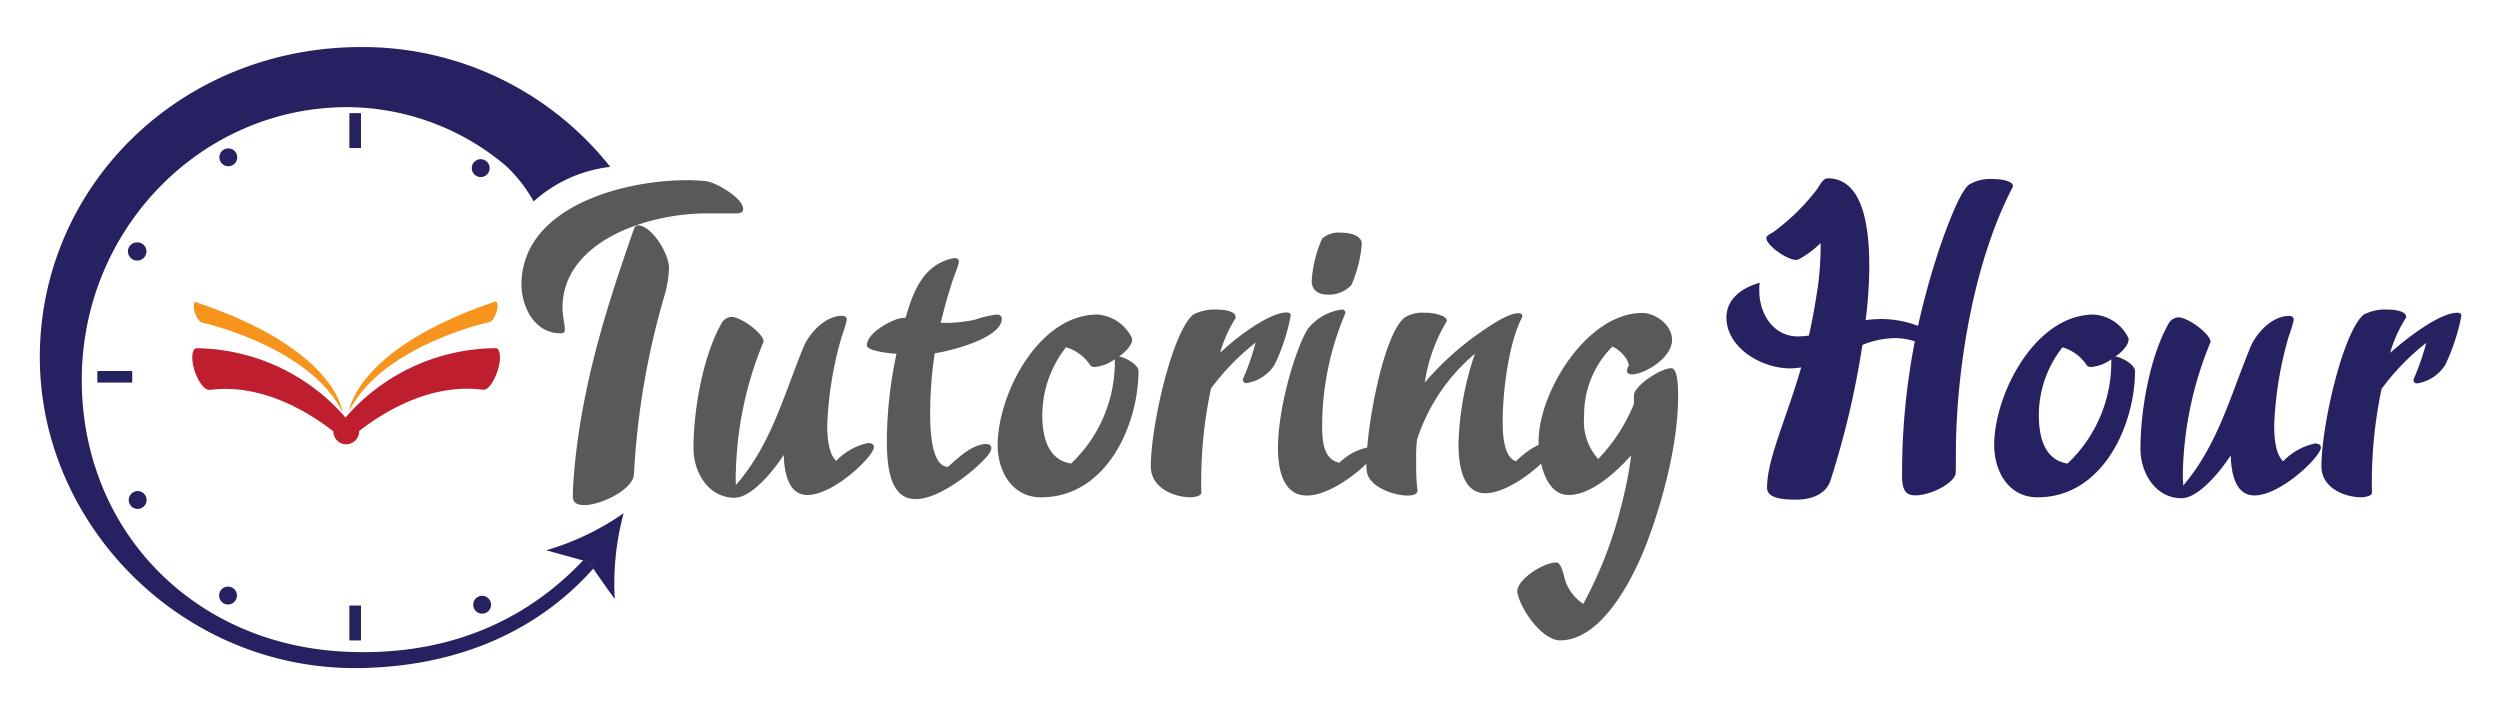 <svg xmlns="http://www.w3.org/2000/svg" viewBox="0 0 280 80"><defs><style>.cls-1{fill:#be1e2d;}.cls-2{fill:#f7941d;}.cls-3{fill:#262262;}.cls-4{fill:#58595b;}</style></defs><title>logo-th-final</title><g id="Layer_2" data-name="Layer 2"><path class="cls-1" d="M22,39a22.42,22.42,0,0,1,16.73,7.8l0,.05,1.49,1.37a.34.34,0,0,1,0,.1,1.44,1.44,0,0,1-2.88,0c-2.54-2-7.88-5.4-13.77-4.66l-.25,0c-.48-.09-1.1-.92-1.48-2-.44-1.28-.4-2.47.09-2.64H22Z"/><path class="cls-1" d="M55.6,39c.49.17.53,1.36.09,2.64-.38,1.12-1,2-1.48,2l-.27,0c-5.91-.74-11.27,2.71-13.79,4.69a.34.34,0,0,0,0-.1l-1.49-1.37,0-.05A22.4,22.4,0,0,1,55.47,39h.13Z"/><path class="cls-1" d="M23.45,43.7a.34.34,0,0,1-.2,0l.25,0Z"/><path class="cls-2" d="M38.34,46.12c-3.56-7.08-14.79-9.78-15.7-10-.22,0-.57-.42-.78-1s-.21-1.22,0-1.29h.05C37.37,39,38.3,45.8,38.34,46.12Z"/><path class="cls-2" d="M55.42,33.79h0a.17.17,0,0,1,.14,0c.23.07.23.65,0,1.29s-.55,1-.78,1c-.91.2-12.15,2.9-15.7,10C39.12,46.09,39.72,39.12,55.42,33.79Z"/><path class="cls-1" d="M54.21,43.66a.3.3,0,0,1-.21,0l-.06,0Z"/><path class="cls-3" d="M66.46,63.71l-.18-.26c-.1-.15-.24-.44-.36-.51a2.49,2.49,0,0,0-.59-.16h0l-4.16-1.15a29.57,29.57,0,0,0,8.68-4.15,30.27,30.27,0,0,0-1,9.56c-.06,0-.12-.11-.18-.21C67.9,65.8,67.21,64.78,66.46,63.71Z"/><path class="cls-3" d="M56.67,18.58A27.71,27.71,0,0,0,38.9,12C22.48,12,9.16,25.7,9.16,42.54S21.67,72.31,38.9,73c10.59.45,19.57-3,26.43-10.26a2.49,2.49,0,0,1,.59.16c.12.07.26.36.36.51l.18.26c-6.1,6.87-14.92,10.94-26,11.15-19.91.4-36.1-16-36-35,.12-19.19,15.91-34.56,36-34.55A35.37,35.37,0,0,1,68.35,18.69a15.4,15.4,0,0,0-8.58,3.87,16.44,16.44,0,0,0-3.12-4Z"/><path class="cls-3" d="M54,66.73a1,1,0,1,1-1,1A1,1,0,0,1,54,66.73Z"/><path class="cls-3" d="M53.84,17.83a1,1,0,1,1-1,1A1,1,0,0,1,53.84,17.83Z"/><rect class="cls-3" x="39.13" y="67.82" width="1.3" height="3.91"/><rect class="cls-3" x="39.13" y="12.67" width="1.3" height="3.91"/><path class="cls-3" d="M25.57,16.62a1,1,0,1,1-1,1A1,1,0,0,1,25.57,16.62Z"/><path class="cls-3" d="M25.54,65.7a1,1,0,1,1-1,1A1,1,0,0,1,25.54,65.7Z"/><path class="cls-3" d="M15.42,55a1,1,0,1,1-1,1A1,1,0,0,1,15.42,55Z"/><path class="cls-3" d="M15.4,27.15a1,1,0,0,1,1,1,1,1,0,0,1-2.07,0A1,1,0,0,1,15.4,27.15Z"/><rect class="cls-3" x="10.9" y="41.55" width="3.91" height="1.3"/><path class="cls-4" d="M62.79,37.33c-3,0-4.39-3.07-4.39-5.52A8.88,8.88,0,0,1,59,28.65c2.35-6.08,11.43-8.47,18-8.47.72,0,1.38.05,2,.1,1.12.1,4.23,1.89,4.23,3.11,0,.46-.36.46-.66.51-1.07,0-2.15,0-3.22,0C72.38,23.85,63,27.12,63,34.47c0,.92.26,1.83.26,2.4C63.3,37.22,63.09,37.33,62.79,37.33Zm11.53-3.88A87.39,87.39,0,0,0,71,53.15c-.1,1.63-3.62,3.42-5.56,3.42-.77,0-1.28-.26-1.28-.92,0-1.28.1-2.14.16-3,.91-9.95,3.82-18.84,6.68-27,.1-.26.26-.41.46-.41,1.48,0,3.47,3.11,3.47,4.8A12.75,12.75,0,0,1,74.32,33.45Z"/><path class="cls-4" d="M89.94,39c.61-1.58,2.4-3.63,4.39-3.63.31,0,.51.16.51.46a15.2,15.2,0,0,1-.56,1.84,40.71,40.71,0,0,0-1.63,9.95c0,1.79.25,3.27,1,4a6.89,6.89,0,0,1,3.57-2c.36,0,.66.11.66.46,0,1-4.49,5.36-7.45,5.36-2.19,0-2.6-2.65-2.65-4.49-1.18,1.84-3.63,4.8-5.51,4.8-2.91,0-4.6-2.81-4.6-5.56,0-4.14,1-10.16,3.12-13.94a1.38,1.38,0,0,1,1.12-.76c1.07,0,3.57,1.83,3.62,2.75a40.4,40.4,0,0,0-3.11,14.5,15.16,15.16,0,0,0,0,1.58C86.32,49.88,87.75,44.37,89.94,39Z"/><path class="cls-4" d="M106.89,28.9c.25,0,.51.11.51.41-.05.51-.72,2-.87,2.66-.46,1.37-.82,2.75-1.17,4.18a14.89,14.89,0,0,0,3.88-.36,11.89,11.89,0,0,1,2.39-.56c.26,0,.57.1.57.46,0,2.2-5.82,3.63-7.51,3.88a43.88,43.88,0,0,0-.51,6.79c0,1.12,0,5.92,2,5.92,1.13-1,2.61-2.45,4.19-2.55.31,0,.66.05.66.46,0,.61-1.07,1.53-1.48,1.94-1.48,1.38-4.64,3.77-7,3.77-3.06,0-3.22-4.13-3.22-6.68a47.24,47.24,0,0,1,1.08-9.6c-.51,0-3.32-.3-3.32-.92,0-1.22,1.94-2.4,3.11-2.86a3.17,3.17,0,0,1,1.23-.25C102.24,32.73,103.42,29.52,106.89,28.9Z"/><path class="cls-4" d="M116.59,55.7c-3.17,0-4.85-2.81-4.85-5.87,0-5.61,4.54-14.6,11.18-14.6a4.67,4.67,0,0,1,3.82,2.55.36.36,0,0,1,.06.26c0,.66-.92,1.53-1.48,1.89.76.1,2.19.92,2.19,1.63C127.51,47.48,124,55.7,116.59,55.7Zm.15-9.19c0,2.5.66,5,3.22,5.41a15.68,15.68,0,0,0,4.9-11.69,4.35,4.35,0,0,1-2.25.87.6.6,0,0,1-.51-.2,4.83,4.83,0,0,0-2.71-2A12.33,12.33,0,0,0,116.74,46.51Z"/><path class="cls-4" d="M134.55,55.19c0,.31-.56.46-1.12.51-2,0-4.54-1.07-4.54-3.47,0-4.54,2.4-15.06,4.75-17a5.29,5.29,0,0,1,2.65-.56c1.07,0,2.09.26,2.09.82a.18.18,0,0,1,0,.15,14.62,14.62,0,0,0-1.73,3.88C138,38.19,142,35,144.1,35c.25,0,.46.05.46.35a22.16,22.16,0,0,1-1.79,5.47,4.54,4.54,0,0,1-3.16,2.09.39.39,0,0,1-.41-.36.8.8,0,0,1,.1-.31,27.22,27.22,0,0,0,1.33-3.87,26.48,26.48,0,0,0-5,5.15A50.07,50.07,0,0,0,134.55,55.19Z"/><path class="cls-4" d="M153.29,50.09c.2,0,.71,0,.71.4,0,.56-1.07,1.53-1.32,1.79-1.43,1.28-4.09,3.22-6.33,3.22-2.66,0-3.22-3-3.22-5.26,0-4.8,2.09-11.49,3.37-13.43a5.8,5.8,0,0,1,3.78-2.14.36.36,0,0,1,.4.41,32.51,32.51,0,0,0-2.6,12.4c0,1.48,0,4,1.94,4.34A6.35,6.35,0,0,1,153.29,50.09ZM148.75,33c-1,0-1.84-.41-1.84-1.53a13.74,13.74,0,0,1,1.17-4.75,2.77,2.77,0,0,1,2.09-.66c1.18,0,2.35.35,2.35,1.27a14.21,14.21,0,0,1-1.17,4.6A3.45,3.45,0,0,1,148.75,33Z"/><path class="cls-4" d="M173.45,49.52c.31,0,.66.11.66.46,0,.92-4.64,5.26-7.76,5.26-2.6,0-3-3.32-3-5.51a33.94,33.94,0,0,1,1.84-10.11,21.12,21.12,0,0,0-6.48,9.6,16.42,16.42,0,0,0-.1,2.24c0,1.13,0,2.3.15,3.47,0,.41-.46.57-1.12.57-1.58,0-4.34-1-4.54-2.66a4.21,4.21,0,0,1-.06-.92c0-4,1.84-14.29,4.24-16.33a3.73,3.73,0,0,1,2.3-.56,4.7,4.7,0,0,1,2.09.41c.15.1.36.25.36.4a.19.19,0,0,1,0,.16,18.28,18.28,0,0,0-2.45,6.84,32.72,32.72,0,0,1,5.71-5.26c1.23-.87,3.52-2.5,4.75-2.5.2,0,.46.05.46.31a.38.38,0,0,1-.05.2c-1.48,2.86-2.15,8.22-2.15,11.64,0,2.14.31,4,1.48,4.44C170.64,50.8,172.22,49.58,173.45,49.52Z"/><path class="cls-4" d="M182.69,51c-2.19,2.45-4.8,4.44-7,4.44-2.61,0-3.37-3.82-3.37-6,0-5.51,5.41-14.39,11.63-14.39,1.43,0,3.32,1.33,3.32,3,0,2.09-3.16,3.88-4.49,3.88-.36,0-.56-.15-.56-.41a1.11,1.11,0,0,1,.2-.56c0-.82-1.17-1.89-1.83-2.14a10.78,10.78,0,0,0-3.17,7.81A6.32,6.32,0,0,0,179,51.41a19.61,19.61,0,0,0,4-6.17v-1c.1-1.08,3-3,4.18-3,.72,0,.77,2,.77,3.17,0,5.41-1.84,12.15-3.68,16.84-1.43,3.58-4.85,10.47-9.54,10.47-2,0-4.49-3.48-4.8-5.47,0-1.37,2.91-3.26,4.44-3.26.41.1.66,1,.77,1.38a5,5,0,0,0,2.19,3.26,46.62,46.62,0,0,0,4.39-11.53A42.71,42.71,0,0,0,182.69,51Z"/><path class="cls-3" d="M203.54,21.15c.26-.36.61-1.18,1.17-1.18,4.45,0,4.65,6.94,4.65,10a48.64,48.64,0,0,1-.41,5.87c.56-.05,1.17-.11,1.74-.11a11.46,11.46,0,0,1,4.13.77,86.07,86.07,0,0,1,2.45-8.83c.51-1.48,2.14-6.13,3.27-7a4.65,4.65,0,0,1,2.6-.62c1.17,0,2.3.26,2.3.77a.3.3,0,0,1-.05.2c-4.6,8.83-6.33,21.24-6.33,29.76,0,2.09,0,2.3-.1,2.5-.52,1.07-2.86,2.2-4.45,2.2-1.17,0-1.48-.72-1.48-2.25a77.25,77.25,0,0,1,1.43-15,7.15,7.15,0,0,0-2.24-.36,10,10,0,0,0-3.63.76A98.12,98.12,0,0,1,205,53.86c-.51,1.48-2.09,2.1-3.83,2.1s-3.26-.21-3.26-1.33c0-3.27,2.19-7.76,3.82-13.48a8.26,8.26,0,0,1-1.22.11c-3.22,0-7.15-2.3-7.15-5.72,0-1.58,1.08-3.11,3.73-3.88a5.08,5.08,0,0,0-.05.87c0,2.7,1.63,5.15,4.34,5.15a10,10,0,0,0,1.22-.1c.41-1.84.72-3.62,1-5.46a34.08,34.08,0,0,0,.31-4.9,10.4,10.4,0,0,1-2.5,1.84c-.05.05-.16.05-.26.05-1,0-3.32-1.63-3.32-2.45,0-.15.05-.26.77-.66A23.67,23.67,0,0,0,203.54,21.15Z"/><path class="cls-3" d="M228.2,55.7c-3.17,0-4.85-2.81-4.85-5.87,0-5.61,4.54-14.6,11.17-14.6a4.66,4.66,0,0,1,3.83,2.56.37.37,0,0,1,.05.25c0,.66-.91,1.53-1.48,1.89.77.1,2.2.92,2.2,1.63C239.12,47.48,235.6,55.7,228.2,55.7Zm.15-9.19c0,2.5.66,5,3.21,5.41a15.59,15.59,0,0,0,4.9-11.68,4.36,4.36,0,0,1-2.24.86.59.59,0,0,1-.51-.2,4.86,4.86,0,0,0-2.71-2A12.27,12.27,0,0,0,228.35,46.51Z"/><path class="cls-3" d="M252,39c.61-1.58,2.4-3.62,4.39-3.62.31,0,.51.15.51.46a15.64,15.64,0,0,1-.56,1.83,40.72,40.72,0,0,0-1.63,10c0,1.78.25,3.26,1,4a6.89,6.89,0,0,1,3.57-2c.36,0,.66.11.66.46,0,1-4.49,5.36-7.45,5.36-2.19,0-2.6-2.65-2.65-4.49-1.18,1.84-3.63,4.8-5.51,4.8-2.91,0-4.6-2.81-4.6-5.56,0-4.14,1-10.16,3.12-13.94a1.38,1.38,0,0,1,1.12-.76c1.07,0,3.57,1.83,3.62,2.75a40.4,40.4,0,0,0-3.11,14.5,15.16,15.16,0,0,0,.05,1.58C248.36,49.88,249.79,44.37,252,39Z"/><path class="cls-3" d="M265.66,55.19c0,.31-.56.46-1.12.51-2,0-4.54-1.07-4.54-3.47,0-4.54,2.4-15.06,4.74-17a5.34,5.34,0,0,1,2.66-.56c1.07,0,2.09.26,2.09.82a.18.18,0,0,1-.05.15,14.44,14.44,0,0,0-1.74,3.88c1.43-1.28,5.41-4.49,7.51-4.49.25,0,.46.05.46.36a22.66,22.66,0,0,1-1.79,5.46,4.54,4.54,0,0,1-3.17,2.09.38.38,0,0,1-.4-.36.71.71,0,0,1,.1-.3,27.78,27.78,0,0,0,1.33-3.88,26.54,26.54,0,0,0-5,5.15A50.6,50.6,0,0,0,265.66,55.19Z"/></g></svg>
